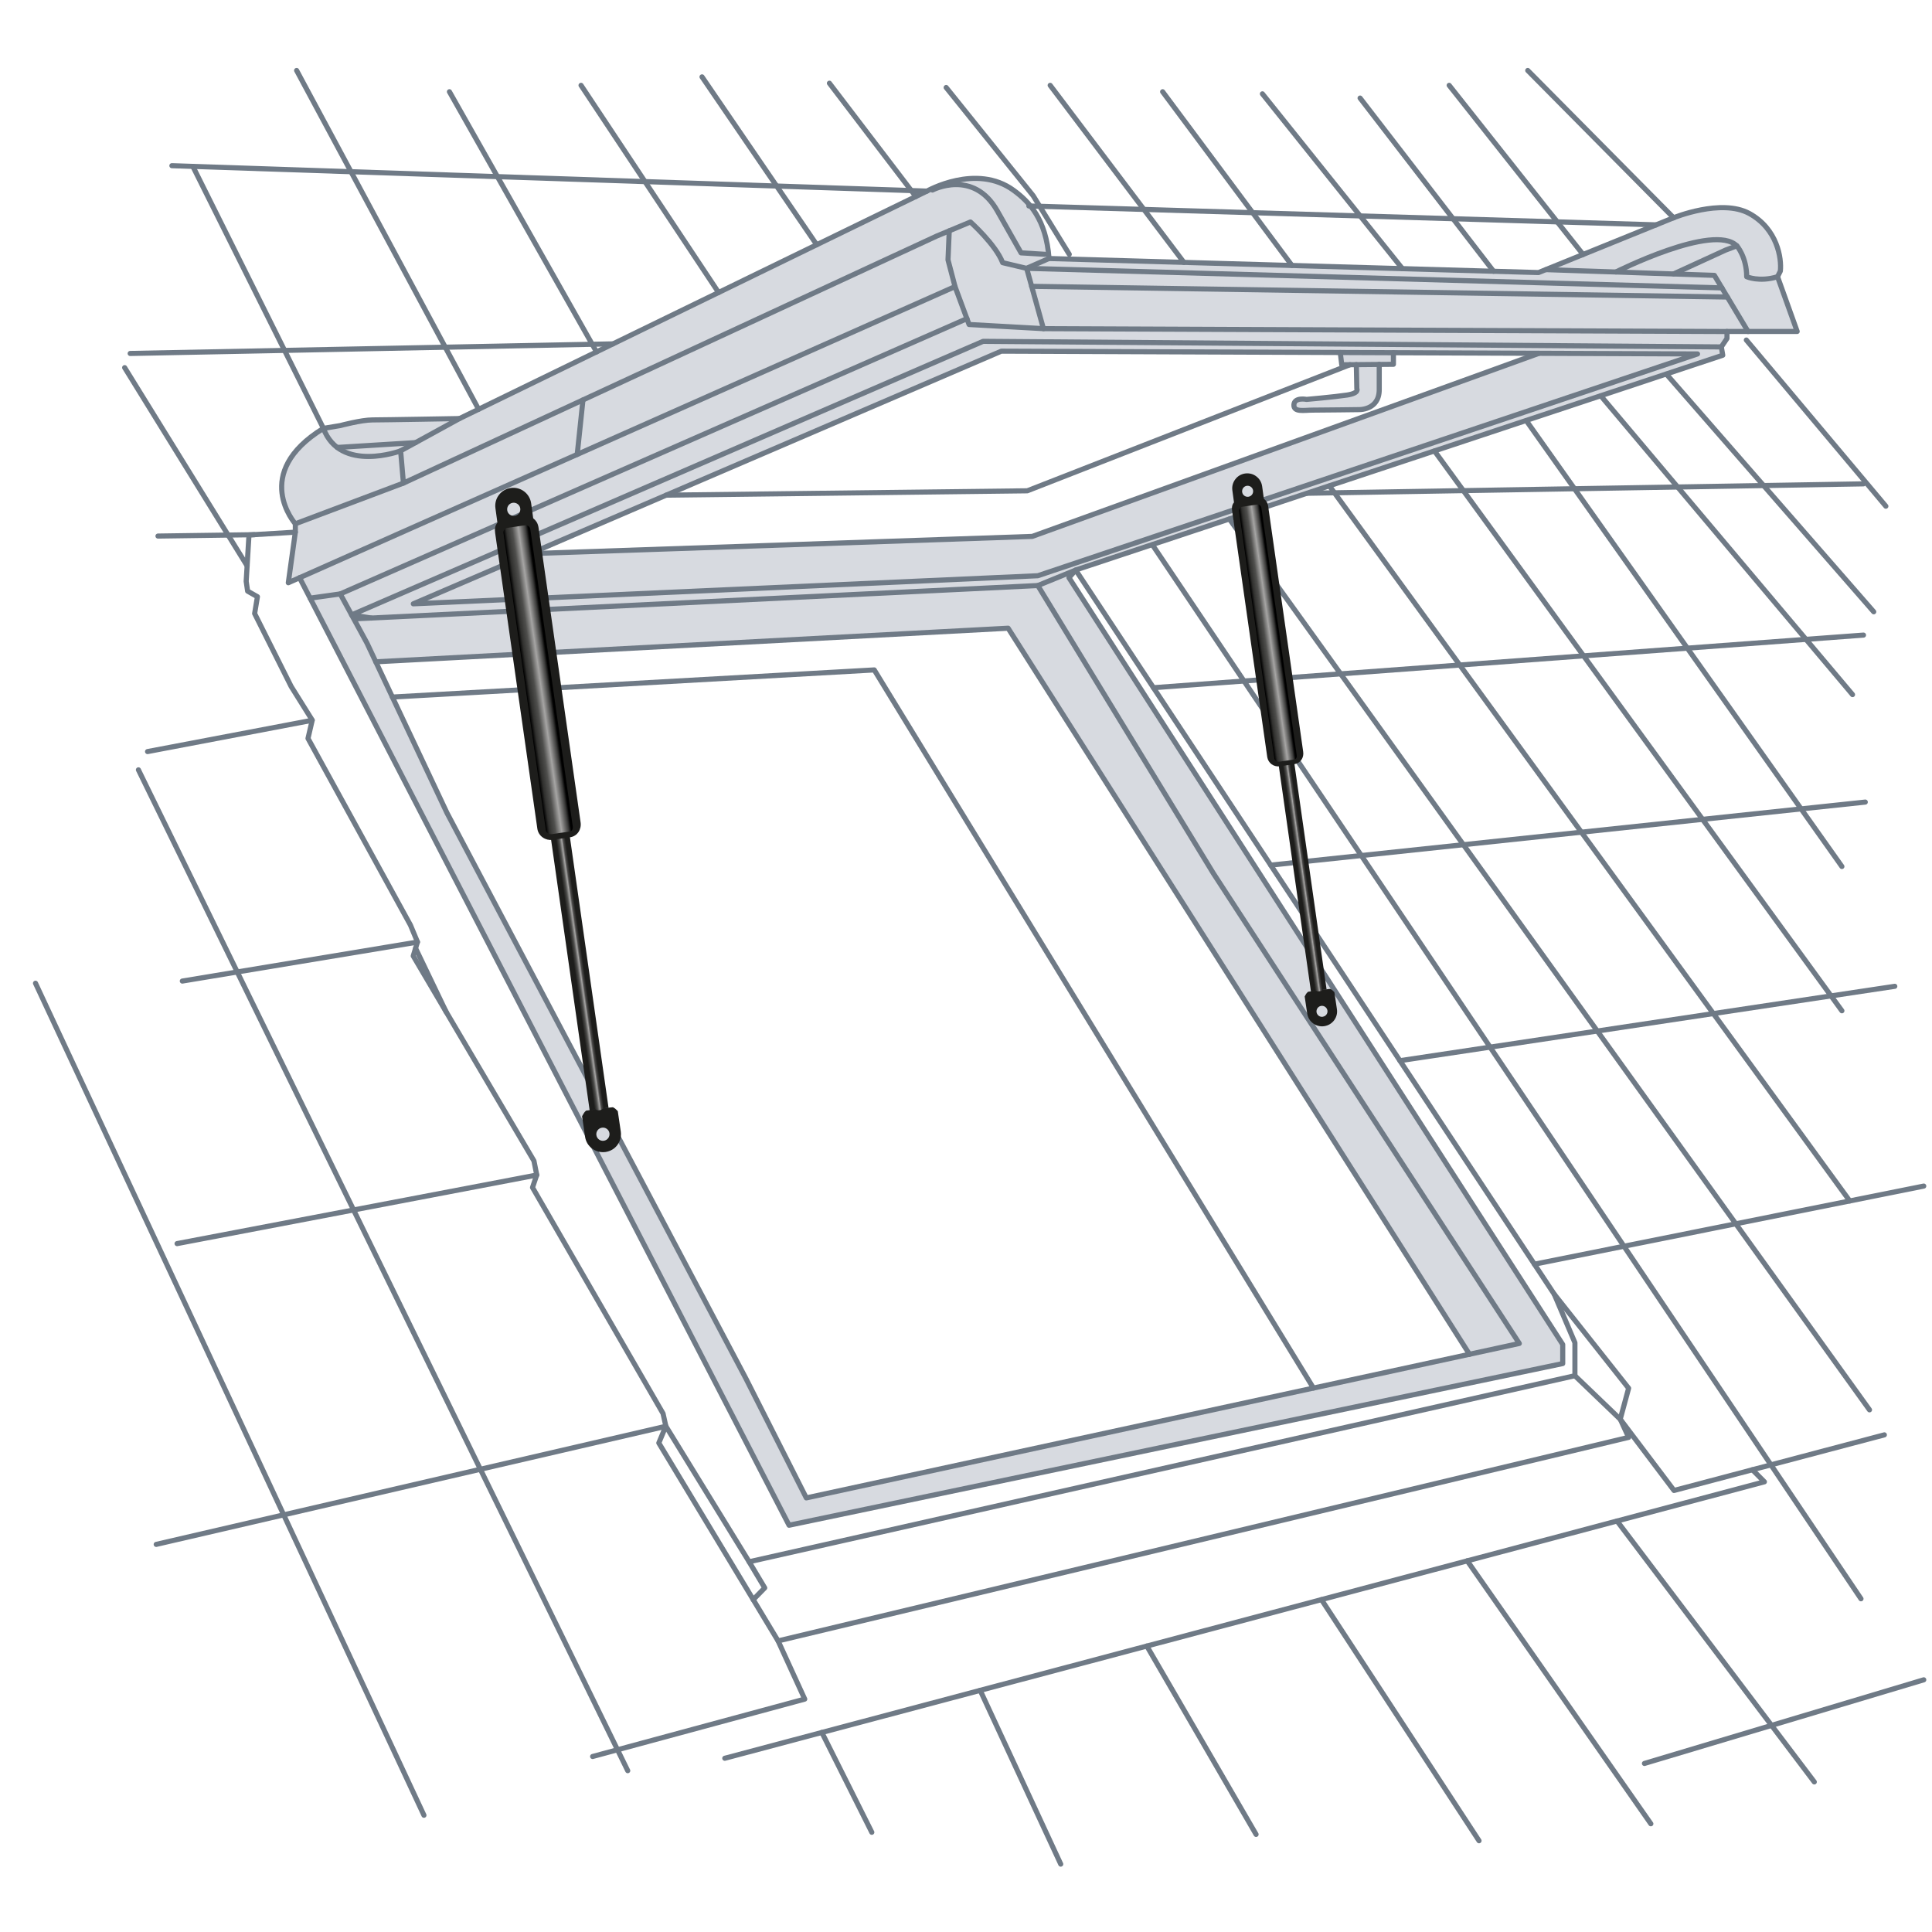 <?xml version="1.0" encoding="UTF-8"?>
<svg xmlns="http://www.w3.org/2000/svg" xmlns:xlink="http://www.w3.org/1999/xlink" viewBox="0 0 283.46 283.46">
  <defs>
    <style>.cls-1{fill:none;stroke:#6f7a86;stroke-linecap:round;stroke-linejoin:round;stroke-width:.75px;}.cls-2{fill:url(#Neues_Verlaufsfeld_3);}.cls-3{fill:#d7dae0;}.cls-4{fill:url(#Neues_Verlaufsfeld_3-2);}.cls-5{fill:url(#Unbenannter_Verlauf_69);}.cls-6{fill:url(#Unbenannter_Verlauf_69-2);}.cls-7{fill:#1d1d1b;}</style>
    <linearGradient id="Neues_Verlaufsfeld_3" x1="95.01" y1="98.07" x2="96.53" y2="98.07" gradientTransform="translate(-10.85 43.54)" gradientUnits="userSpaceOnUse">
      <stop offset=".04" stop-color="#1d1d1b"></stop>
      <stop offset=".16" stop-color="#30302e"></stop>
      <stop offset=".34" stop-color="#4f4f4d"></stop>
      <stop offset=".57" stop-color="#a6a5a4"></stop>
      <stop offset=".72" stop-color="#4b4a49"></stop>
      <stop offset=".95" stop-color="#1d1d1b"></stop>
    </linearGradient>
    <linearGradient id="Unbenannter_Verlauf_69" x1="93.78" y1="55.77" x2="97.76" y2="55.77" gradientTransform="translate(-23.74 58.05) rotate(-8.12)" gradientUnits="userSpaceOnUse">
      <stop offset=".01" stop-color="#000"></stop>
      <stop offset=".13" stop-color="#30302e"></stop>
      <stop offset=".34" stop-color="#4f4f4d"></stop>
      <stop offset=".57" stop-color="#a6a5a4"></stop>
      <stop offset=".83" stop-color="#3b3b3a"></stop>
      <stop offset=".93" stop-color="#000"></stop>
    </linearGradient>
    <linearGradient id="Neues_Verlaufsfeld_3-2" x1="202.11" y1="99.32" x2="203.38" y2="99.32" gradientTransform="translate(-11.74 28.42)" xlink:href="#Neues_Verlaufsfeld_3"></linearGradient>
    <linearGradient id="Unbenannter_Verlauf_69-2" x1="201.09" y1="64.12" x2="204.4" y2="64.12" xlink:href="#Unbenannter_Verlauf_69"></linearGradient>
  </defs>
  <g id="Skylight-01">
    <path class="cls-3" d="m66.97,122.6l-11.83-25.5,92.78-4.94,67.69,106.53-97.31,21.07-51.33-97.16Zm79.66-71.3l77.84.56-72.75,26.89-72.46,2.27,67.37-29.72Zm6.9-15.71l-.71-2.03-1.13-2.22s-1.14-1.78-1.62-2.29c-.53-.58-1.82-1.53-2.53-1.87s-2.26-.64-3.04-.7c-1.18-.09-3.57.02-4.71.31-2.14.55-8.19,3.38-8.19,3.38l-15.59,7.58-48.59,23.64-3.93.06-5.17.09-3.66.04-7.2,1.24s-2.05,1.39-2.66,1.94c-.87.79-2.38,2.65-2.85,3.73-.34.77-.69,2.47-.61,3.31.17,1.63,1.99,5.62,1.99,5.62l-1.03,8.05,1.65-.73,1.55,3,70.27,136.02,113.51-23.72v-2.81l-72.45-112.49.99-1.12,94.93-31.51-.2-1.23.83-1.23v-1.03h10.3l-2.56-7.11-.33-.93.42-.82-.06-1.88-.36-1.56-.56-1.35-.92-1.43-1.13-1.18-1.51-1.04-3.05-.84-3.44.19-4.13,1.07-6.33,2.55-3.44,1.4-3.49,1.1-4.13,1.99-2.94,1.19-71.33-2.04"></path>
    <polygon class="cls-3" points="196.87 53.67 196.68 51.73 204.57 51.87 204.34 53.58 202.41 53.49 202.27 57.05 201.73 59.26 199.93 60.16 195.34 60.25 191.55 60.34 190.07 60.07 189.8 58.9 190.56 58.58 193.13 58.31 197.86 57.77 199.07 57.1 199.12 53.58 196.87 53.67"></polygon>
    <path class="cls-1" d="m43.33,76.85s-6.59-7.41,4.12-14l2.47-.41s3.09-.83,4.73-.83,12.77-.2,12.77-.2l68.58-33.37s7.25-4.14,12.74-.1c2.26,1.66,4.75,4.22,5.17,9.99l71.82,2.06,19.82-8.04s7-2.88,11.12-.62c4.12,2.27,4.74,6.59,4.54,8.44l-.41.83,2.88,8.03h-10.3v1.03l-.83,1.23.21,1.23-94.94,31.51,70.22,106.26,10.91,13.79-1.23,4.53,1.23,2.68-124.79,29.86-17.5-29.04,1.03-2.47-.41-1.85-19.15-33.16.62-1.85-.41-2.06-17.71-30.06.62-2.06-1.03-2.47-15.03-27.39.62-2.68-3.09-4.94-5.36-10.7.41-2.47-1.44-.82-.21-1.44.41-6.8,6.8-.41v-1.23Z"></path>
    <path class="cls-1" d="m43.33,76.85l15.86-5.97,78.25-36.25,4.94-2.06s3.7,3.3,4.73,5.97l3.5.83,3.29-1.44"></path>
    <path class="cls-1" d="m136.81,27.88s5.99-3.14,9.5,3.04l3.5,6.18,3.5.21"></path>
    <line class="cls-1" x1="58.78" y1="66.14" x2="67.43" y2="61.4"></line>
    <line class="cls-1" x1="49.49" y1="65.65" x2="60.97" y2="64.94"></line>
    <polyline class="cls-1" points="226.81 39.56 251.53 40.4 256.47 48.64"></polyline>
    <path class="cls-1" d="m245.55,40.19l7.63-3.5,1.65-.62s1.44,1.64,1.44,4.53c0,0,1.85.82,4.53,0"></path>
    <path class="cls-1" d="m237.09,39.9s14.34-7.22,17.73-3.83"></path>
    <polyline class="cls-1" points="139.27 33.87 139.09 38.13 140.12 42.05 142.18 47.61 153.09 48.22 150.63 39.37 252.64 42.24"></polyline>
    <line class="cls-1" x1="151.36" y1="42.01" x2="253.44" y2="43.58"></line>
    <line class="cls-1" x1="153.09" y1="48.22" x2="253.38" y2="48.64"></line>
    <polyline class="cls-1" points="140.12 42.05 42.3 85.5 43.33 78.08"></polyline>
    <line class="cls-1" x1="84.69" y1="66.67" x2="85.53" y2="58.68"></line>
    <polyline class="cls-1" points="51.91 90.8 152.27 85.91 178.02 128.13 222.91 197.11 118.3 219.77 109.44 202.26 65.58 119.27 53.84 94.35 49.92 87.14 141.87 46.75"></polyline>
    <polyline class="cls-1" points="252.56 50.9 144.24 50.08 51.59 90.22 54.48 90.68"></polyline>
    <polygon class="cls-1" points="249.06 51.93 146.92 51.52 60.64 88.59 152.27 84.47 249.06 51.93"></polygon>
    <polyline class="cls-1" points="77.75 81.23 151.45 78.7 225.79 51.84"></polyline>
    <polyline class="cls-1" points="196.64 51.72 196.86 53.52 204.44 53.45 204.44 51.76"></polyline>
    <path class="cls-1" d="m199,53.5l.07,3.53s.43.64-1.43.93c-1.86.28-5.94.64-5.94.64,0,0-1.79-.36-1.86.78-.07,1.15,1.5.79,2.79.79s6.65-.07,6.65-.07c0,0,3.08.16,3.08-2.94v-3.7"></path>
    <polyline class="cls-1" points="97.75 72.65 150.72 72.01 198.06 53.51"></polyline>
    <polyline class="cls-1" points="55.13 97.1 147.91 92.17 215.6 198.7"></polyline>
    <polyline class="cls-1" points="57.57 102.27 128.27 98.29 192.7 203.65"></polyline>
    <polyline class="cls-1" points="152.27 85.91 157.83 83.64 156.84 84.76 229.28 197.26 229.28 200.06 115.77 223.78 43.95 84.76"></polyline>
    <line class="cls-1" x1="65.46" y1="148.47" x2="60.98" y2="139.14"></line>
    <polyline class="cls-1" points="109.91 229.14 112.2 232.97 110.51 234.7"></polyline>
    <polyline class="cls-1" points="231.07 201.85 237.73 208.24 245.61 218.68 276.47 210.52"></polyline>
    <line class="cls-1" x1="49.92" y1="87.14" x2="45.5" y2="87.76"></line>
    <polyline class="cls-1" points="86.95 257.71 118.07 249.29 114.17 240.77"></polyline>
    <polyline class="cls-1" points="22.92 226.59 97.7 209.26 109.91 229.14 231.07 201.84 231.07 197 228.05 189.91"></polyline>
    <line class="cls-1" x1="25.98" y1="182.46" x2="78.75" y2="172.4"></line>
    <line class="cls-1" x1="26.75" y1="143.94" x2="61.25" y2="138.22"></line>
    <line class="cls-1" x1="21.65" y1="110.27" x2="45.8" y2="105.68"></line>
    <line class="cls-1" x1="23.18" y1="78.65" x2="37.31" y2="78.45"></line>
    <line class="cls-1" x1="19.1" y1="51.86" x2="89.94" y2="50.45"></line>
    <line class="cls-1" x1="25.22" y1="24.31" x2="136" y2="28.04"></line>
    <line class="cls-1" x1="150.95" y1="30.22" x2="243.01" y2="32.99"></line>
    <line class="cls-1" x1="191.82" y1="72.37" x2="273.41" y2="70.99"></line>
    <line class="cls-1" x1="169.23" y1="100.9" x2="273.41" y2="93.18"></line>
    <line class="cls-1" x1="186.44" y1="126.93" x2="273.67" y2="117.68"></line>
    <line class="cls-1" x1="205.4" y1="155.62" x2="278" y2="144.71"></line>
    <line class="cls-1" x1="225.13" y1="185.48" x2="282.25" y2="174.02"></line>
    <polyline class="cls-1" points="106.34 257.97 258.87 217.41 257.11 215.64"></polyline>
    <line class="cls-1" x1="241.27" y1="258.73" x2="282.25" y2="246.46"></line>
    <line class="cls-1" x1="20.31" y1="112.95" x2="92.1" y2="259.79"></line>
    <line class="cls-1" x1="5.21" y1="144.26" x2="62.2" y2="266.33"></line>
    <line class="cls-1" x1="18.29" y1="53.94" x2="36.26" y2="83.02"></line>
    <path class="cls-1" d="m28.3,24.42l19.15,38.43c2.47,6.59,11.33,3.3,11.33,3.3l.41,4.73"></path>
    <line class="cls-1" x1="43.52" y1="10.34" x2="70.22" y2="60.05"></line>
    <line class="cls-1" x1="65.94" y1="13.46" x2="87.52" y2="51.63"></line>
    <line class="cls-1" x1="85.25" y1="12.52" x2="105.43" y2="42.92"></line>
    <line class="cls-1" x1="103" y1="11.28" x2="119.83" y2="35.91"></line>
    <line class="cls-1" x1="121.69" y1="12.21" x2="134.37" y2="28.84"></line>
    <line class="cls-1" x1="154.08" y1="12.52" x2="173.7" y2="38.5"></line>
    <polyline class="cls-1" points="156.88 37.31 151.59 28.72 138.82 12.84"></polyline>
    <line class="cls-1" x1="170.58" y1="13.46" x2="189.55" y2="38.95"></line>
    <line class="cls-1" x1="185.22" y1="13.77" x2="205.76" y2="39.42"></line>
    <line class="cls-1" x1="199.55" y1="14.39" x2="219.13" y2="39.8"></line>
    <line class="cls-1" x1="212.62" y1="12.52" x2="232.27" y2="37.34"></line>
    <line class="cls-1" x1="224.15" y1="10.34" x2="245.56" y2="31.96"></line>
    <line class="cls-1" x1="210.47" y1="66.17" x2="270.24" y2="148.3"></line>
    <line class="cls-1" x1="223.93" y1="61.71" x2="270.24" y2="127.13"></line>
    <line class="cls-1" x1="234.87" y1="58.08" x2="271.8" y2="101.91"></line>
    <line class="cls-1" x1="244.49" y1="54.89" x2="274.91" y2="89.76"></line>
    <line class="cls-1" x1="256.22" y1="49.89" x2="276.69" y2="74.27"></line>
    <line class="cls-1" x1="195.05" y1="71.29" x2="271.39" y2="176.2"></line>
    <line class="cls-1" x1="180.38" y1="76.16" x2="274.29" y2="206.85"></line>
    <line class="cls-1" x1="169.07" y1="79.92" x2="273.04" y2="234.57"></line>
    <line class="cls-1" x1="237.25" y1="223.16" x2="266.19" y2="261.44"></line>
    <line class="cls-1" x1="215.27" y1="229" x2="242.21" y2="267.58"></line>
    <line class="cls-1" x1="193.88" y1="234.69" x2="217" y2="270.07"></line>
    <line class="cls-1" x1="168.26" y1="241.5" x2="184.29" y2="269.14"></line>
    <line class="cls-1" x1="143.81" y1="248" x2="155.63" y2="273.5"></line>
    <line class="cls-1" x1="120.58" y1="254.18" x2="127.91" y2="268.83"></line>
  </g>
  <g id="Produkt_Gasfedern">
    <path class="cls-7" d="m89.28,162.51l-6.05-42.39c-.05-.33-.19-.64-.39-.85-.2-.21-.44-.31-.68-.28h0s-.99.15-.99.15c-.49.07-.8.69-.7,1.38l6.04,42.36m0,0l-.52.07c-.2.17-.31.33-.37.44l-.22.38.44,3.01c.1.7.47,1.32,1.04,1.74.56.42,1.26.59,1.95.5.72-.11,1.33-.46,1.75-1.03.42-.57.6-1.27.5-1.97l-.44-3-.31-.3c-.08-.07-.21-.17-.4-.27l-.65.07m-.68,4.85c-.53.08-1.02-.29-1.1-.82-.08-.53.29-1.02.82-1.1.53-.08,1.03.29,1.1.82s-.29,1.02-.82,1.1Z"></path>
    <rect class="cls-2" x="84.16" y="120.12" width="1.52" height="42.98" rx=".69" ry=".69" transform="translate(-19.15 13.42) rotate(-8.12)"></rect>
    <path class="cls-7" d="m78.98,77.25c-.08-.49-.36-.91-.75-1.21l-.3-2.19c-.1-.7-.46-1.32-1.03-1.75-.57-.43-1.25-.6-1.97-.5-.69.1-1.31.46-1.73,1.02-.43.56-.61,1.26-.51,1.96l.29,2.11c-.36.42-.42.96-.33,1.53l6.19,43.38c.08.52.36.97.79,1.27.41.29.9.41,1.38.35.02,0,.03,0,.05,0l2.59-.38h.03c1.05-.18,1.66-1.17,1.5-2.2l-6.19-43.38Zm-3.77-3.48c.53-.08,1.03.27,1.12.8.08.53-.27,1.03-.8,1.11-.53.08-1.03-.27-1.11-.8-.08-.53.27-1.03.8-1.11Z"></path>
    <path class="cls-5" d="m83.59,122c.37-.06.5-.4.44-.77l-6.22-43.59c-.06-.37-.41-.63-.78-.57l-2.6.38c-.37.06-.62.41-.56.79l6.22,43.59c.06.37.53.62.91.55l2.59-.38Z"></path>
    <path class="cls-7" d="m194.63,145.14l-5.03-35.28c-.04-.28-.16-.53-.32-.71-.17-.17-.37-.26-.56-.23h0s-.83.12-.83.12c-.41.06-.67.58-.58,1.15l5.03,35.26m0,0l-.43.06c-.16.14-.26.28-.31.37l-.18.32.37,2.5c.09.58.39,1.1.87,1.45.47.35,1.05.49,1.62.41.6-.09,1.1-.39,1.46-.86.35-.47.5-1.05.41-1.64l-.37-2.49-.26-.25c-.06-.06-.17-.15-.33-.23l-.54.06m-.57,4.03c-.44.07-.85-.24-.92-.68-.06-.44.24-.85.68-.92.44-.06.85.24.92.68s-.24.85-.68.91Z"></path>
    <path class="cls-4" d="m190.94,109.85h.12c.32,0,.58.26.58.58v34.85c0,.19-.15.34-.34.34h-.35c-.32,0-.58-.26-.58-.58v-34.62c0-.32.26-.58.58-.58Z" transform="translate(-16.13 28.26) rotate(-8.12)"></path>
    <path class="cls-7" d="m186.05,74.18c-.07-.41-.3-.76-.62-1.01l-.25-1.82c-.08-.58-.38-1.1-.86-1.46-.47-.36-1.04-.5-1.64-.42-.57.08-1.09.38-1.44.85-.36.47-.51,1.05-.43,1.63l.24,1.76c-.3.35-.35.8-.27,1.27l5.15,36.1c.07.43.3.8.65,1.06.34.24.75.34,1.15.29.01,0,.03,0,.04,0l2.16-.32h.02c.87-.15,1.39-.97,1.25-1.83l-5.15-36.1Zm-3.13-2.9c.44-.07.86.23.93.67.07.44-.23.86-.67.93-.44.07-.86-.23-.93-.67-.07-.44.23-.86.66-.93Z"></path>
    <path class="cls-6" d="m189.89,111.42c.31-.05.41-.33.36-.64l-5.18-36.28c-.05-.31-.34-.53-.65-.47l-2.16.32c-.31.05-.52.34-.47.66l5.18,36.28c.05.31.44.51.75.46l2.16-.32Z"></path>
  </g>
</svg>
